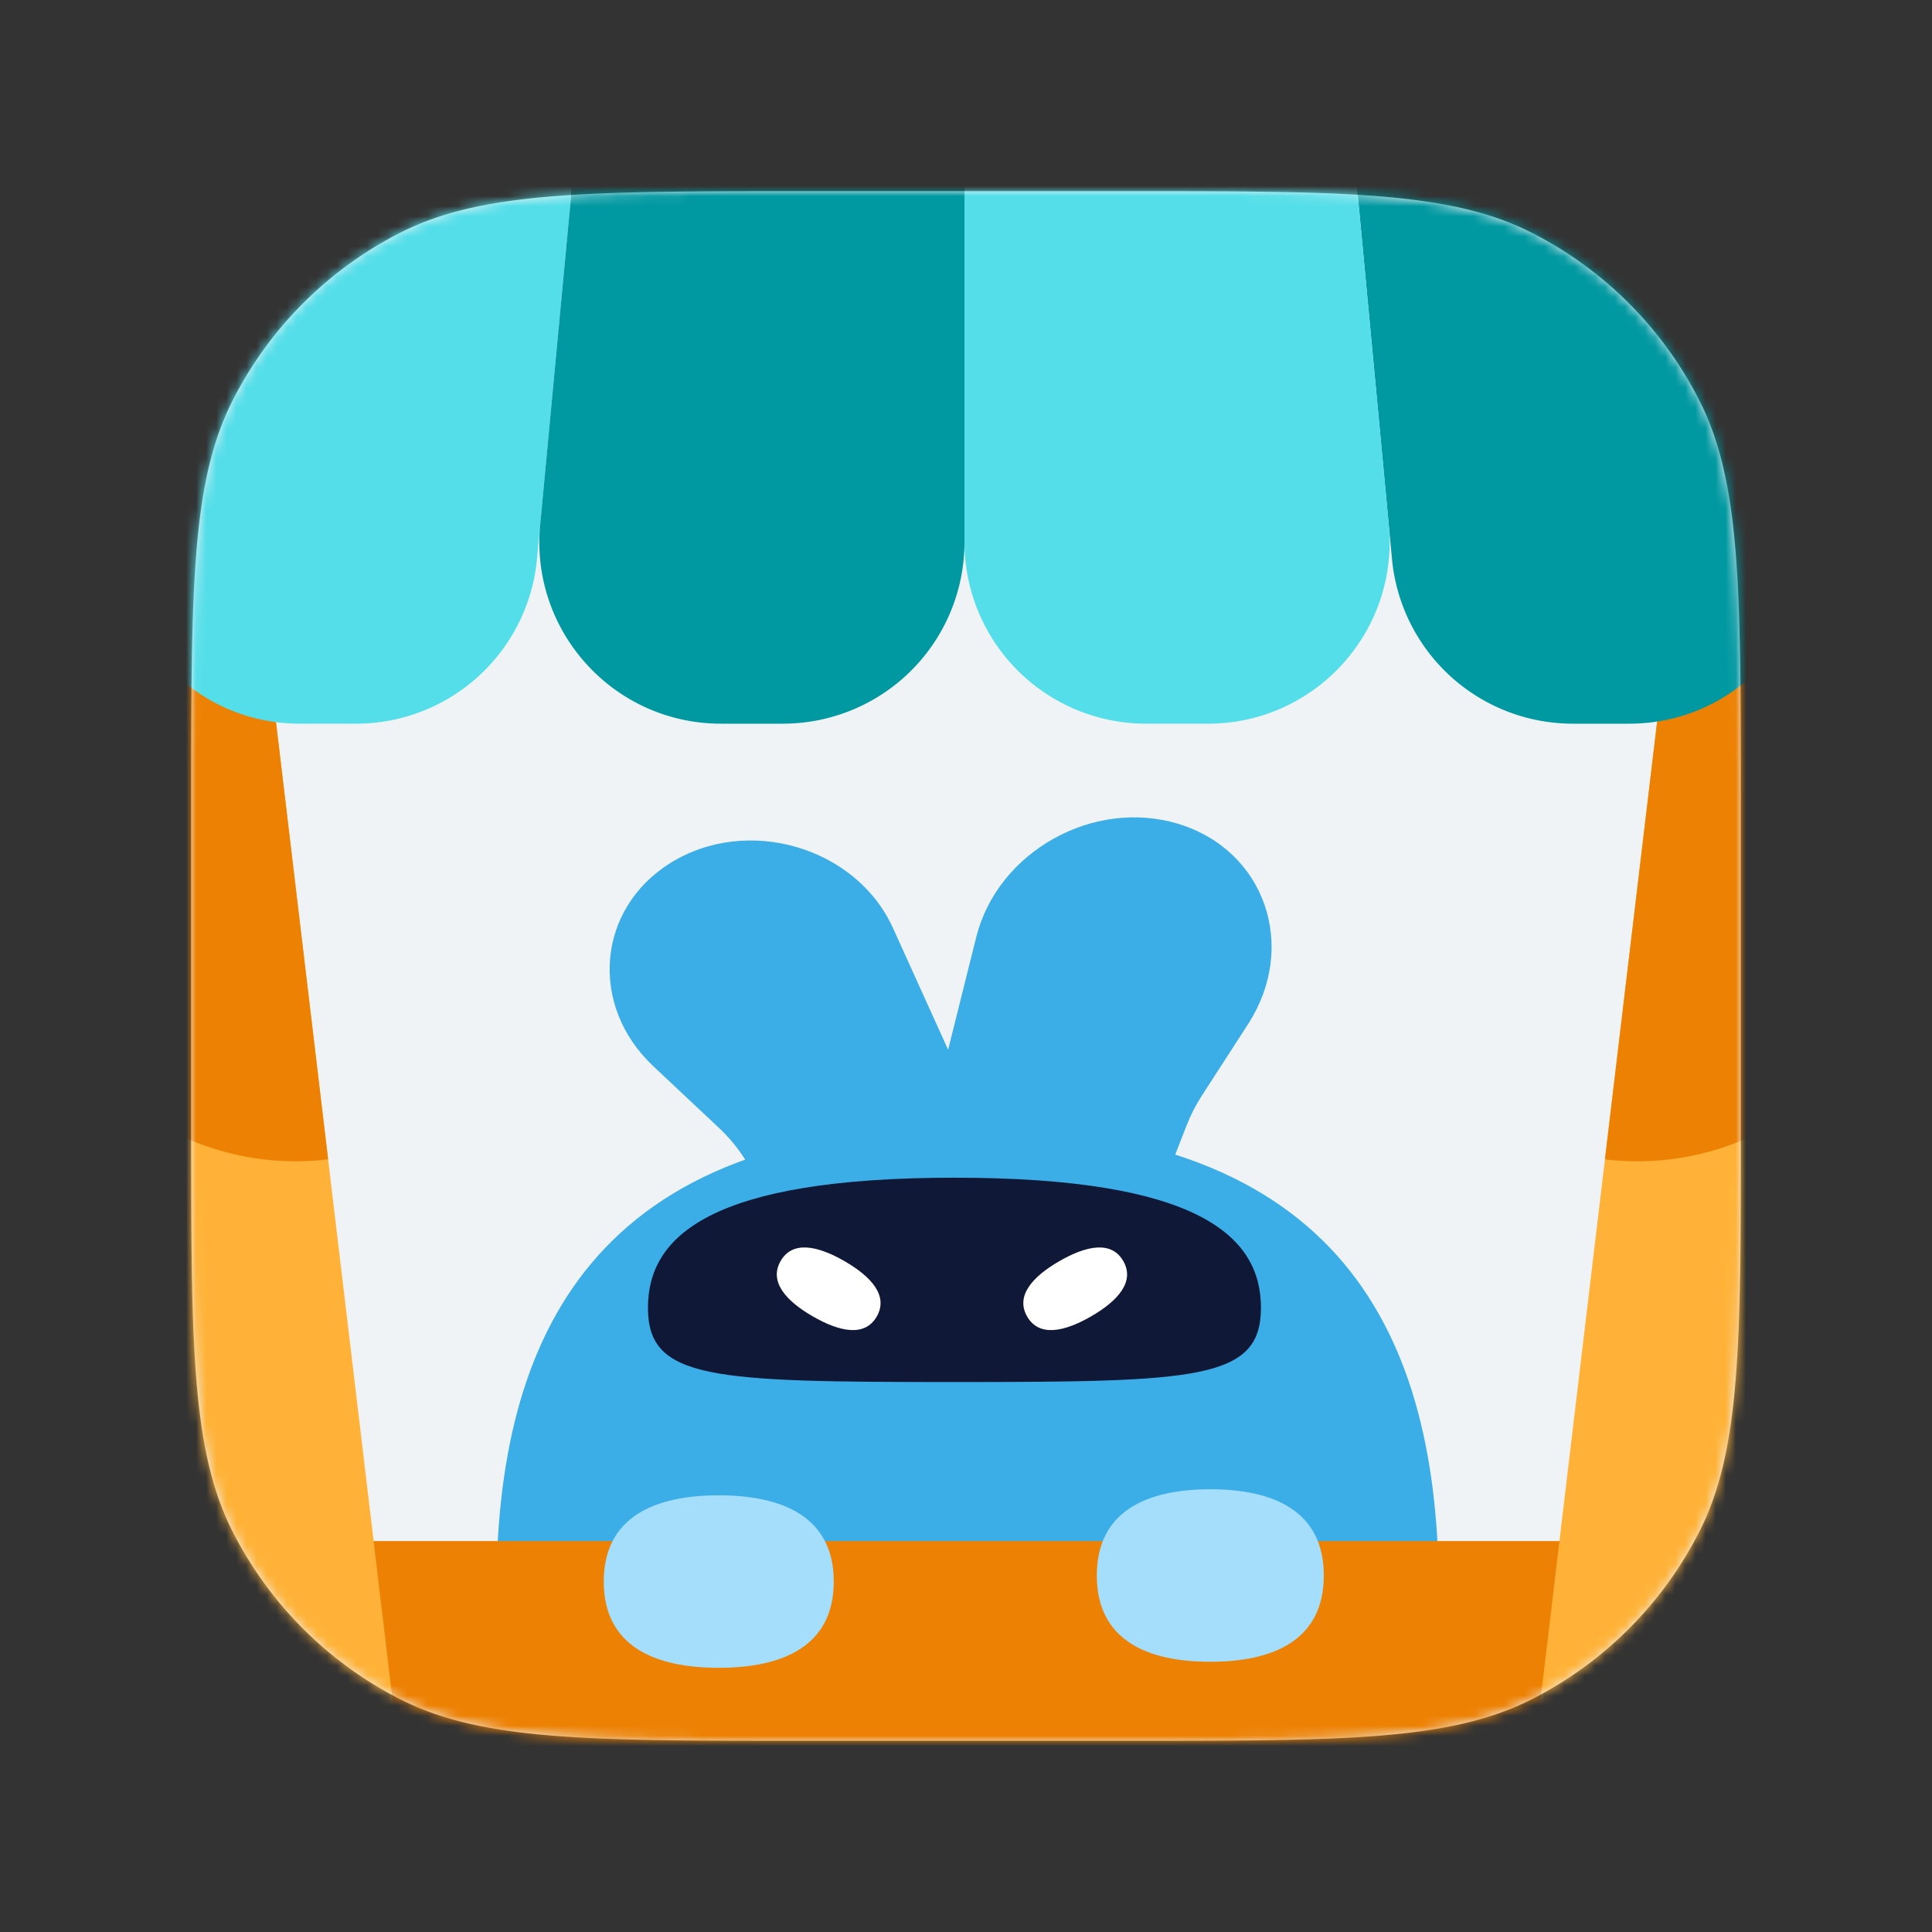 <svg xmlns="http://www.w3.org/2000/svg" xmlns:v="https://vecta.io/nano" xmlns:xlink="http://www.w3.org/1999/xlink" width="192" height="192" fill="none"><rect width="100%" height="100%" fill="#333333" stroke="none"/><use fill="#eff3f5" xlink:href="#C"/><mask id="A" width="154" height="154" x="19" y="19" mask-type="alpha" maskUnits="userSpaceOnUse"><use fill="#eff3f5" xlink:href="#C"/></mask><g mask="url(#A)"><path fill="#3bade7" d="M88.746 92.234c-3.662-8.083-14.516-11.243-22.157-6.449-7.277 4.565-8.068 14.154-1.664 20.173l6.541 6.147c1.494 1.405 2.688 3.048 3.516 4.84l5.472 11.843c2.686 5.812 10.491 8.087 16.032 4.672 3.656-2.253 5.267-6.416 4.026-10.403l-4.83-15.515-6.936-15.308z"/><path fill="#3bade7" d="M97.019 93.126c2.124-8.503 11.675-13.837 20.122-11.238 8.579 2.639 11.876 12.173 6.883 19.899l-4.586 7.097c-.596.922-1.093 1.891-1.485 2.892l-5.982 15.286c-1.976 5.051-7.814 7.963-13.024 6.498-4.034-1.136-6.635-4.636-6.466-8.701l.617-14.798c.041-.986.185-1.974.428-2.95l3.493-13.985z"/><path fill="#3bade7" d="M142.99 158.345c0 25.635-9.63 46.416-46.833 46.416s-46.833-20.781-46.833-46.416 9.63-46.415 46.834-46.415 46.833 20.781 46.833 46.415z"/><path fill="#0f1837" d="M125.311 129.961c0 7.136-6.263 7.384-30.459 7.384s-30.459-.248-30.459-7.384 6.263-12.922 30.459-12.922 30.459 5.785 30.459 12.922z"/><path fill="#fff" d="M102.075 130.835c-1.187-2.067.562-3.979 3.2-5.502s5.166-2.081 6.354-.014-.562 3.98-3.2 5.503-5.166 2.08-6.354.013zm-14.945 0c1.188-2.067-.562-3.979-3.2-5.502s-5.166-2.081-6.353-.014.562 3.98 3.2 5.503 5.166 2.08 6.353.013z"/><path fill="#ed8103" d="M-4.762 160.337a7.19 7.19 0 0 1 7.189-7.189h186.845a7.19 7.19 0 0 1 7.189 7.189v40.064a7.19 7.19 0 0 1-7.189 7.189H2.427a7.19 7.19 0 0 1-7.189-7.189v-40.064z"/><path fill="#a4defb" d="M82.859 157.174c0 6.456-5.117 8.572-11.43 8.572S60 163.63 60 157.174s5.117-8.572 11.43-8.572 11.43 2.116 11.43 8.572zm48.7-.602c0 6.456-5.05 8.573-11.28 8.573S109 163.028 109 156.572 114.05 148 120.279 148s11.28 2.116 11.28 8.572z"/><path fill="#ffb237" d="M-1.259 59.807l26.88-3.205 13.637 114.389-26.88 3.205L-1.259 59.807z"/><path fill="#ed8103" d="M-1.259 59.807l26.88-3.205 6.988 58.612c-14.845 1.77-28.315-8.83-30.085-23.675l-3.783-31.732z"/><path fill="#ffb237" d="M193.365 59.807l-26.88-3.205-13.637 114.389 26.88 3.205 13.637-114.389z"/><path fill="#ed8103" d="M193.365 59.807l-26.88-3.205-6.987 58.612c14.845 1.77 28.314-8.83 30.084-23.675l3.783-31.732z"/><path fill="#0098a1" d="M164.826-12h-32.843l6.353 67.561a18.05 18.05 0 0 0 17.968 16.357h5.598c11.651 0 20.249-10.876 17.56-22.212L164.826-12z"/><path fill="#53dee9" d="M26.873-12h32.843l-6.353 67.561a18.05 18.05 0 0 1-17.968 16.357h-5.598c-11.651 0-20.249-10.876-17.56-22.212L26.873-12zm105.11 0H95.849v65.871a18.05 18.05 0 0 0 18.047 18.047h6.155c10.634 0 18.963-9.149 17.967-19.737L131.983-12z"/><path fill="#0098a1" d="M59.716-12H95.85v65.871a18.05 18.05 0 0 1-18.047 18.047h-6.155c-10.634 0-18.963-9.149-17.968-19.737L59.716-12z"/></g><defs><path id="C" d="M19 79.8c0-21.282 0-31.923 4.142-40.052a38 38 0 0 1 16.607-16.607C47.877 19 58.518 19 79.8 19h32.4c21.282 0 31.923 0 40.052 4.142a38 38 0 0 1 16.606 16.607C173 47.877 173 58.518 173 79.8v32.4c0 21.282 0 31.923-4.142 40.052-3.643 7.15-9.456 12.963-16.606 16.606C144.123 173 133.482 173 112.2 173H79.8c-21.282 0-31.923 0-40.052-4.142a38 38 0 0 1-16.607-16.606C19 144.123 19 133.482 19 112.2V79.8z"/></defs></svg>